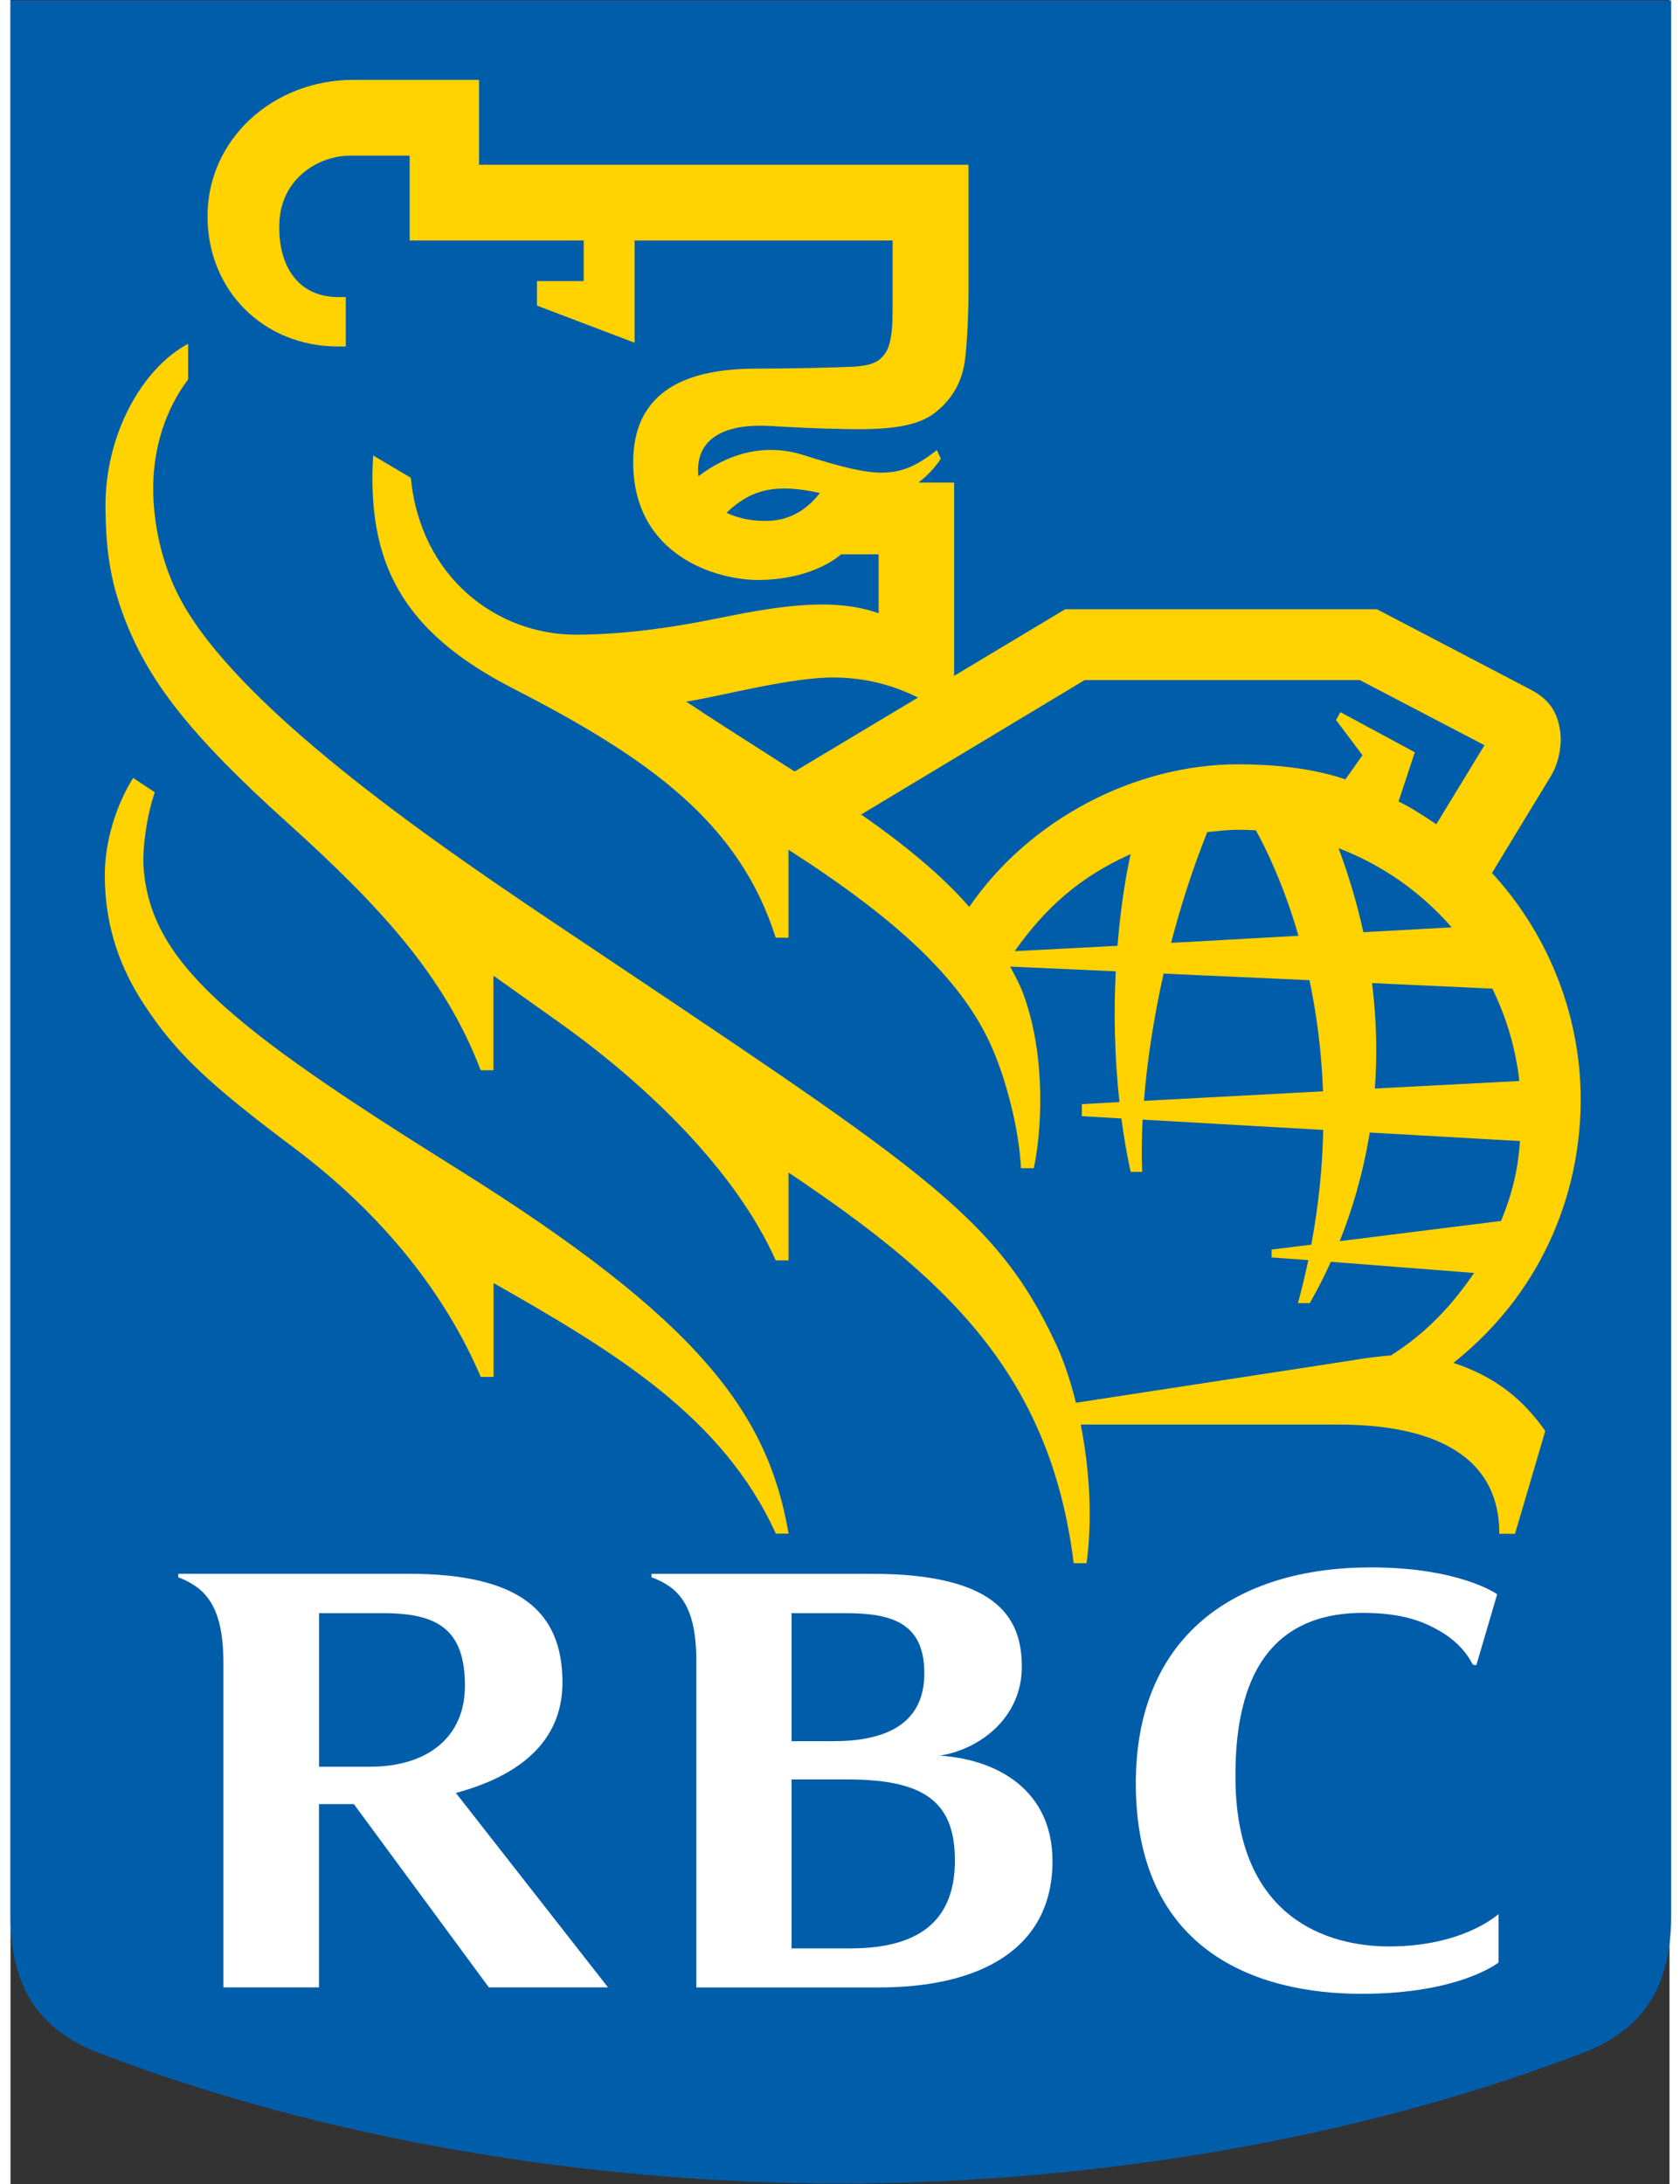 <?xml version="1.0" encoding="UTF-8"?>
<svg xmlns="http://www.w3.org/2000/svg" height="360.555" viewBox="0 0 39.5 52" width="277.35">
  <rect x="0" y="0" width="39.5" height="52" fill="#333333" stroke="none"/>
  <path d="m39.539 45.623c0 1.717-.703 2.715-2.078 3.246-5.344 2.059-11.672 3.119-17.69 3.119-6.021 0-12.349-1.061-17.692-3.119-1.375-.531-2.079-1.529-2.079-3.246v-45.611h39.539z" fill="#005daa"></path>
  <path d="m10.604 27.808c-5.475-3.418-7.281-4.931-7.437-7.173-.026-.454.078-1.223.269-1.771l-.516-.342c-.412.658-.675 1.523-.675 2.316 0 1.296.413 2.276.922 3.059.769 1.184 1.578 1.929 3.572 3.425 2.148 1.611 3.614 3.492 4.458 5.462h.305v-2.235c2.901 1.648 5.461 3.196 6.72 5.966h.304c-.493-2.87-2.117-5.083-7.922-8.707" fill="#ffd200"></path>
  <path d="m35.822 36.519h-.374c0-2.042-1.873-2.601-3.834-2.601h-6.132c.198 1.008.289 2.187.138 3.301h-.306c-.567-4.592-3.161-6.864-6.789-9.301v2.092h-.305c-.965-2.158-3.082-4.18-5.086-5.616-.533-.38-1.088-.774-1.635-1.163v2.251h-.305c-.85-2.234-2.393-3.901-4.594-5.888-2.379-2.14-3.336-3.421-3.894-4.894-.338-.892-.432-1.613-.445-2.592-.021-1.751.866-3.333 1.968-3.923v.848c-.546.723-.829 1.642-.831 2.573-.003.861.203 1.817.631 2.631 1.339 2.548 5.849 5.676 8.711 7.599 8.905 5.972 10.683 7.014 12.161 10.183.165.353.329.827.466 1.38 1.286-.199 5.953-.911 6.812-1.047.167-.027.51-.068.688-.08.805-.508 1.431-1.156 1.98-1.964l-3.41-.265c-.177.391-.35.721-.503.984h-.28c.094-.346.175-.688.246-1.025l-.874-.062v-.188l.945-.117c.18-.965.267-1.879.284-2.732l-4.301-.245c-.021.442-.025.857-.01 1.244h-.274c-.094-.43-.166-.856-.22-1.271l-.942-.056v-.286l.896-.049c-.126-1.139-.134-2.2-.089-3.113l-2.513-.113c.117.222.24.443.326.688.544 1.517.414 3.293.236 4.112h-.305c-.045-.946-.362-2.107-.665-2.813-.695-1.639-2.254-3.089-4.87-4.769v2.094h-.305c-.869-2.75-3.035-4.281-6.254-5.934-2.656-1.363-3.481-3.006-3.331-5.548l.898.532c.229 2.376 2.055 3.75 3.968 3.736 1.126-.01 2.181-.16 3.199-.362 1.472-.299 2.834-.55 3.971-.149v-1.403h-.894c-.32.275-.968.594-1.921.611-1.047.018-3.029-.585-3.029-2.8 0-1.924 1.627-2.232 2.952-2.232.712 0 1.892-.025 2.292-.046.295-.02.517-.064.662-.208.15-.147.195-.299.229-.496.042-.239.042-.482.042-.895v-1.406h-6.143v2.435l-2.325-.885v-.583h1.112v-.967h-4.143v-2.02h-1.412c-.754 0-1.625.53-1.688 1.555-.057.983.385 1.812 1.398 1.812h.181v1.177h-.181c-1.775 0-3.111-1.332-3.111-3.1 0-1.844 1.569-3.248 3.468-3.248h2.996v2.021h11.655v2.987c0 .504-.029 1.179-.077 1.605-.036.312-.145.871-.733 1.321-.357.27-.893.379-1.761.383-.285.001-1.111-.012-2.101-.074-1.328-.085-1.706.429-1.76.905-.011.1-.011.197.002.29.622-.48 1.502-.821 2.5-.505 1.758.553 2.261.601 3.177-.118l.093.205c-.1.153-.275.373-.532.568h.849v4.602l2.644-1.586h7.424s3.136 1.639 3.651 1.909c.456.24.635.53.705.955.061.355-.033.805-.206 1.093-.109.18-.962 1.577-1.411 2.323 1.261 1.365 2.112 3.275 2.112 5.402 0 1.928-.713 4.414-3.03 6.262 1.02.334 1.673.89 2.186 1.621zm-16.551-24.781c-1.043-.229-1.625-.1-2.224.471.294.14.661.216 1.066.189.587-.042.949-.392 1.158-.66m-.601 6.631 2.938-1.761c-.578-.285-1.216-.468-1.972-.477-1.013-.018-2.722.446-3.547.575.369.251 1.679 1.089 2.581 1.663m13.113.187.407-.574-.63-.839.105-.187 1.771.955-.387 1.172c.287.138.55.31.899.542l1.146-1.882-2.967-1.55h-6.553l-5.32 3.2c.998.694 1.92 1.444 2.573 2.2 1.424-2.075 3.929-3.396 6.41-3.396.811.001 1.755.088 2.546.359m-.533 7.428c-.036-.979-.157-1.865-.322-2.646l-3.473-.157c-.237 1.057-.395 2.088-.467 3.03zm1.168-2.577c.111.897.125 1.736.066 2.511l3.441-.18c-.088-.782-.311-1.521-.643-2.199zm-1.752-1.126c-.36-1.243-.789-2.106-1.015-2.512-.144-.009-.291-.012-.436-.012-.243 0-.486.031-.721.056-.347.869-.63 1.746-.86 2.636zm.954-2.086c.257.691.45 1.357.591 2l2.102-.115c-.722-.832-1.645-1.485-2.693-1.885m3.869 8.875c.246-.599.403-1.174.45-1.902l-3.576-.203c-.163 1.002-.429 1.873-.715 2.586zm-8.819-8.734c-1.197.536-2.023 1.265-2.761 2.311l2.448-.128c.088-1.087.231-1.81.313-2.183" fill="#ffd200"></path>
  <g fill="#fff">
    <path d="m22.129 41.801c.998-.162 1.95-.938 1.95-2.111 0-1.057-.45-2.218-3.562-2.218h-5.254v.085c.159.049.412.178.577.338.356.351.475.87.489 1.562v7.863h4.353c2.394 0 4.127-.911 4.127-3.006.001-1.701-1.324-2.424-2.68-2.513m-2.24-3.392c1.114 0 1.869.243 1.869 1.431 0 1.268-1.011 1.617-2.166 1.617h-.995v-3.048zm.113 7.981h-1.405v-4.022h1.341c1.842 0 2.548.551 2.548 1.93-.001 1.491-.924 2.092-2.484 2.092"></path>
    <path d="m11.389 47.318h2.837l-3.622-4.629c1.451-.389 2.538-1.184 2.538-2.627 0-1.693-1.015-2.591-3.665-2.591h-5.482v.085c.203.07.428.201.577.346.383.379.498.957.498 1.737v7.679h2.275v-4.363h.83zm-4.043-8.909h1.531c1.277 0 1.943.374 1.943 1.728 0 1.21-.87 1.928-2.269 1.928h-1.205z"></path>
    <path d="m34.01 38.822c.607.342.793.795.798.799.028.033.094.022.094.022l.495-1.685s-.889-.639-3.005-.639c-3.202 0-5.599 1.613-5.599 5.143 0 3.977 2.855 5.01 5.374 5.01 2.341 0 3.263-.746 3.263-.746v-1.154s-.829.772-2.604.772c-1.463 0-3.617-.67-3.66-3.938-.044-3.021 1.273-4.004 3.035-4.004.984 0 1.475.231 1.809.42"></path>
  </g>
</svg>
